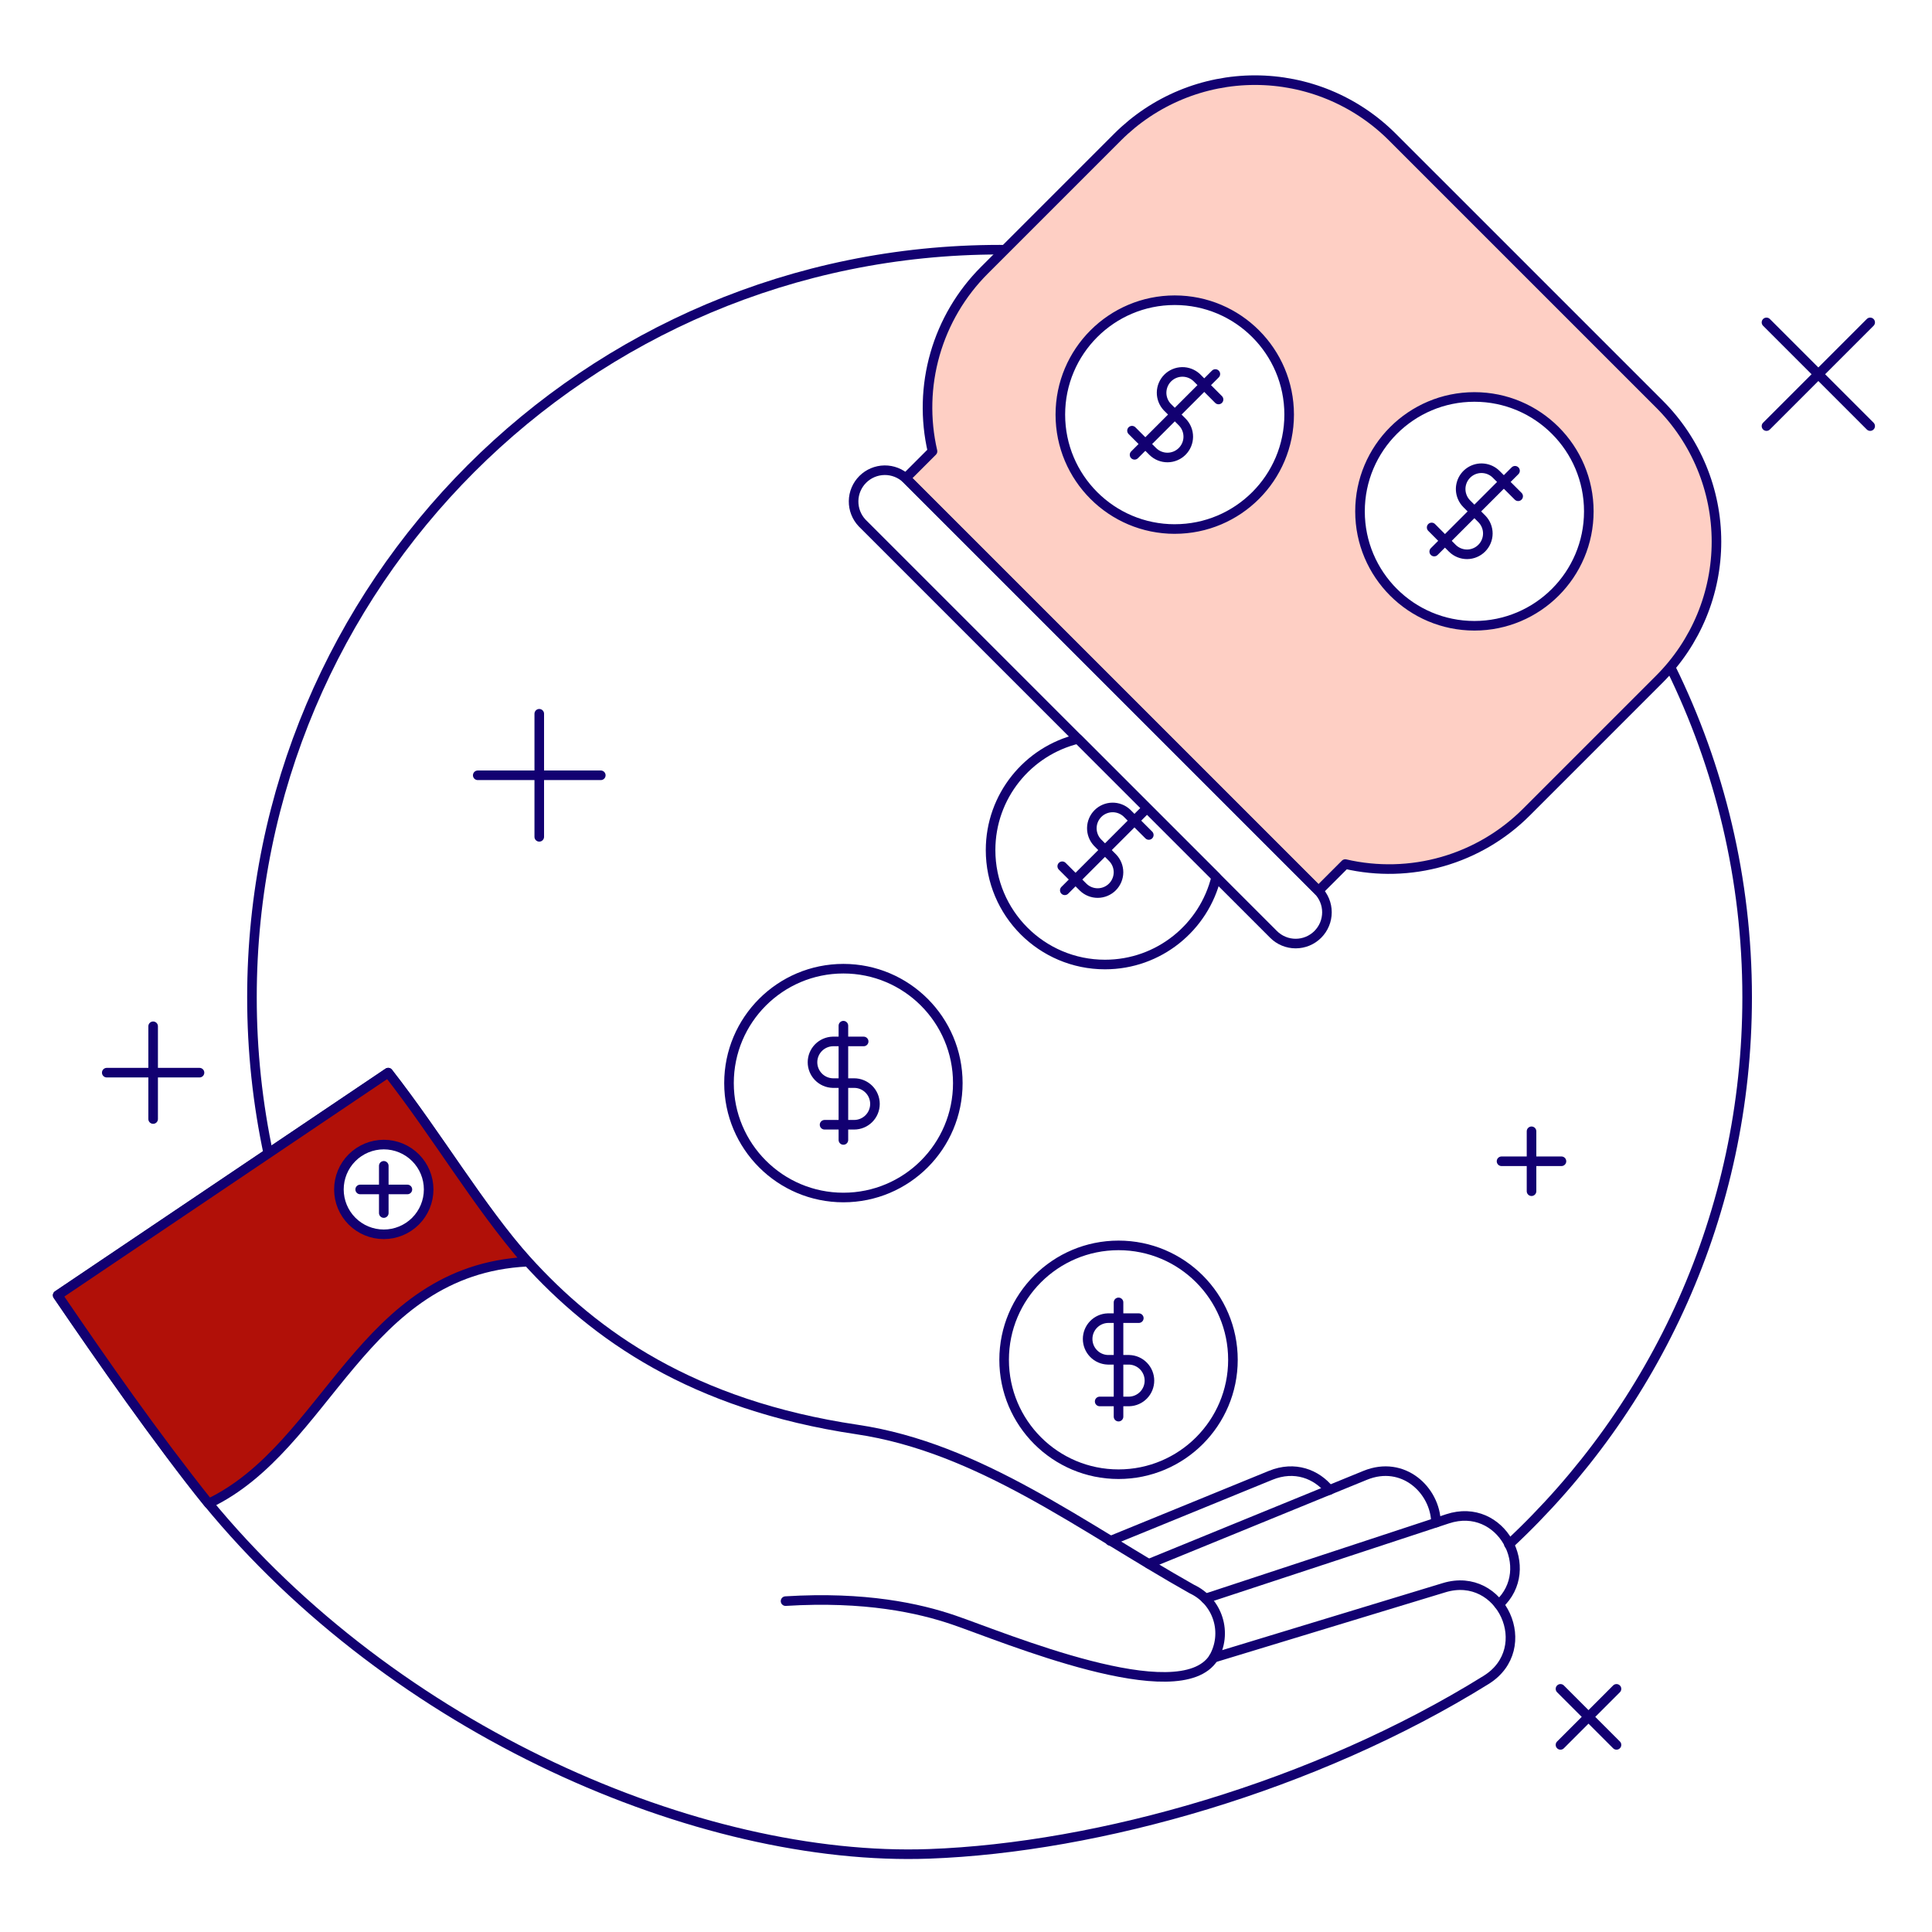 <?xml version="1.0" encoding="UTF-8"?> <svg xmlns="http://www.w3.org/2000/svg" width="155" height="155" viewBox="0 0 155 155" fill="none"><path d="M134.034 53.552C137.962 61.533 140.17 70.513 140.17 80.01C140.17 97.343 132.817 112.958 121.061 123.908" stroke="#120071" stroke-width="0.769" stroke-linecap="round" stroke-linejoin="round"></path><path d="M81.07 20.038C80.778 20.034 80.485 20.032 80.192 20.032C47.067 20.032 20.214 46.885 20.214 80.01C20.212 84.28 20.663 88.538 21.562 92.713" stroke="#120071" stroke-width="0.769" stroke-linecap="round" stroke-linejoin="round"></path><path fill-rule="evenodd" clip-rule="evenodd" d="M133.143 32.432L111.705 10.995C110.258 9.548 108.54 8.4 106.649 7.616C104.758 6.833 102.731 6.43 100.684 6.43C98.637 6.43 96.611 6.833 94.72 7.616C92.829 8.4 91.111 9.548 89.663 10.995L78.977 21.682C77.107 23.551 75.744 25.865 75.015 28.407C74.287 30.948 74.217 33.633 74.813 36.209L72.663 38.36C72.682 38.376 72.701 38.394 72.719 38.413L105.722 71.416V71.415L105.777 71.472L107.927 69.322C110.503 69.919 113.189 69.85 115.731 69.122C118.272 68.393 120.587 67.03 122.456 65.16L133.143 54.472C134.59 53.025 135.738 51.307 136.522 49.416C137.305 47.525 137.708 45.499 137.708 43.452C137.708 41.406 137.305 39.379 136.522 37.488C135.738 35.597 134.59 33.879 133.143 32.432ZM103.426 33.263C103.426 38.333 99.317 42.442 94.248 42.442C89.178 42.442 85.069 38.332 85.069 33.263C85.069 28.195 89.178 24.085 94.248 24.085C99.317 24.085 103.426 28.195 103.426 33.264V33.263ZM127.468 41.025C127.468 46.095 123.358 50.204 118.289 50.204C113.219 50.204 109.11 46.094 109.11 41.025C109.11 35.956 113.219 31.847 118.289 31.847C123.358 31.847 127.468 35.956 127.468 41.025Z" fill="#FECFC4"></path><path fill-rule="evenodd" clip-rule="evenodd" d="M133.143 32.432L111.705 10.995C110.258 9.548 108.54 8.4 106.649 7.616C104.758 6.833 102.731 6.43 100.684 6.43C98.637 6.43 96.611 6.833 94.72 7.616C92.829 8.4 91.111 9.548 89.663 10.995L78.977 21.682C77.107 23.551 75.744 25.865 75.015 28.407C74.287 30.948 74.217 33.633 74.813 36.209L72.663 38.36C72.682 38.376 72.701 38.394 72.719 38.413L105.722 71.416V71.415L105.777 71.472L107.927 69.322C110.503 69.919 113.189 69.85 115.731 69.122C118.272 68.393 120.587 67.03 122.456 65.16L133.143 54.472C134.59 53.025 135.738 51.307 136.522 49.416C137.305 47.525 137.708 45.499 137.708 43.452C137.708 41.406 137.305 39.379 136.522 37.488C135.738 35.597 134.59 33.879 133.143 32.432Z" stroke="#120071" stroke-width="0.769" stroke-linejoin="round"></path><path d="M118.289 50.204C123.358 50.204 127.467 46.094 127.467 41.026C127.467 35.957 123.358 31.847 118.289 31.847C113.219 31.847 109.11 35.957 109.11 41.026C109.11 46.095 113.219 50.204 118.289 50.204Z" stroke="#120071" stroke-width="0.769" stroke-linecap="round" stroke-linejoin="round"></path><path d="M121.799 39.813L120.039 38.056C119.766 37.782 119.406 37.611 119.021 37.573C118.636 37.534 118.249 37.631 117.928 37.846C117.606 38.061 117.369 38.382 117.257 38.752C117.145 39.123 117.165 39.52 117.315 39.878C117.398 40.081 117.521 40.264 117.677 40.42L118.89 41.633C119.197 41.947 119.368 42.37 119.366 42.81C119.362 43.249 119.186 43.67 118.875 43.98C118.565 44.291 118.144 44.467 117.705 44.471C117.265 44.473 116.842 44.302 116.528 43.995L114.858 42.316" stroke="#120071" stroke-width="0.769" stroke-linecap="round" stroke-linejoin="round"></path><path d="M121.547 37.768L115.065 44.251" stroke="#120071" stroke-width="0.769" stroke-linecap="round" stroke-linejoin="round"></path><path d="M94.248 42.442C99.317 42.442 103.426 38.332 103.426 33.264C103.426 28.195 99.317 24.086 94.248 24.086C89.178 24.086 85.069 28.196 85.069 33.264C85.069 38.334 89.178 42.443 94.248 42.443V42.442Z" stroke="#120071" stroke-width="0.769" stroke-linecap="round" stroke-linejoin="round"></path><path d="M97.762 32.05L96.007 30.29C95.69 29.993 95.27 29.831 94.837 29.839C94.403 29.846 93.989 30.021 93.682 30.328C93.375 30.635 93.2 31.049 93.192 31.483C93.185 31.916 93.347 32.336 93.644 32.653L94.857 33.866C95.164 34.181 95.335 34.604 95.332 35.044C95.329 35.483 95.153 35.903 94.842 36.214C94.531 36.525 94.111 36.701 93.671 36.704C93.232 36.707 92.809 36.537 92.494 36.23L90.818 34.552" stroke="#120071" stroke-width="0.769" stroke-linecap="round" stroke-linejoin="round"></path><path d="M97.505 30.006L91.023 36.488" stroke="#120071" stroke-width="0.769" stroke-linecap="round" stroke-linejoin="round"></path><path d="M92.165 66.988L90.405 65.228C90.088 64.932 89.668 64.772 89.235 64.78C88.802 64.788 88.388 64.964 88.082 65.271C87.777 65.579 87.602 65.993 87.596 66.426C87.59 66.859 87.752 67.278 88.049 67.594L89.259 68.811C89.566 69.126 89.737 69.549 89.735 69.988C89.731 70.427 89.555 70.848 89.244 71.159C88.934 71.469 88.513 71.645 88.074 71.649C87.634 71.651 87.211 71.481 86.897 71.174L85.221 69.497" stroke="#120071" stroke-width="0.769" stroke-linecap="round" stroke-linejoin="round"></path><path d="M91.907 64.945L85.426 71.427" stroke="#120071" stroke-width="0.769" stroke-linecap="round" stroke-linejoin="round"></path><path d="M86.489 59.279L97.573 70.364C96.601 74.39 92.975 77.381 88.651 77.381C83.581 77.381 79.472 73.271 79.472 68.202C79.472 63.878 82.463 60.252 86.489 59.279Z" stroke="#120071" stroke-width="0.769" stroke-linecap="round" stroke-linejoin="round"></path><path d="M105.722 71.417L72.719 38.413C72.245 37.963 71.613 37.716 70.959 37.724C70.304 37.733 69.679 37.997 69.217 38.459C68.754 38.922 68.49 39.547 68.482 40.201C68.473 40.855 68.72 41.487 69.17 41.962L102.174 74.965C102.407 75.198 102.683 75.383 102.988 75.509C103.292 75.635 103.619 75.7 103.948 75.7C104.278 75.7 104.604 75.635 104.909 75.509C105.213 75.382 105.49 75.198 105.723 74.965C105.956 74.731 106.141 74.455 106.267 74.15C106.393 73.846 106.458 73.519 106.458 73.19C106.458 72.86 106.393 72.534 106.266 72.229C106.14 71.925 105.955 71.648 105.722 71.415V71.417Z" stroke="#120071" stroke-width="0.769" stroke-linecap="round" stroke-linejoin="round"></path><path d="M89.738 118.272C94.807 118.272 98.916 114.163 98.916 109.094C98.916 104.024 94.807 99.915 89.738 99.915C84.668 99.915 80.559 104.024 80.559 109.094C80.559 114.163 84.668 118.272 89.738 118.272Z" stroke="#120071" stroke-width="0.769" stroke-linecap="round" stroke-linejoin="round"></path><path d="M91.364 105.752H88.88C88.445 105.765 88.033 105.947 87.731 106.259C87.428 106.571 87.259 106.988 87.259 107.423C87.259 107.857 87.428 108.275 87.731 108.587C88.033 108.899 88.445 109.08 88.88 109.093H90.596C91.031 109.107 91.443 109.288 91.745 109.6C92.048 109.912 92.217 110.33 92.217 110.764C92.217 111.199 92.048 111.616 91.745 111.928C91.443 112.24 91.031 112.422 90.596 112.435H88.224" stroke="#120071" stroke-width="0.769" stroke-linecap="round" stroke-linejoin="round"></path><path d="M89.737 104.488V113.654" stroke="#120071" stroke-width="0.769" stroke-linecap="round" stroke-linejoin="round"></path><path d="M67.664 96.073C72.734 96.073 76.843 91.964 76.843 86.895C76.843 81.825 72.733 77.716 67.664 77.716C62.595 77.716 58.486 81.825 58.486 86.895C58.486 91.964 62.595 96.073 67.664 96.073Z" stroke="#120071" stroke-width="0.769" stroke-linecap="round" stroke-linejoin="round"></path><path d="M69.29 83.553H66.806C66.372 83.566 65.96 83.748 65.657 84.06C65.355 84.371 65.185 84.789 65.185 85.223C65.185 85.658 65.355 86.075 65.657 86.387C65.96 86.699 66.372 86.881 66.806 86.894H68.525C68.968 86.894 69.393 87.07 69.707 87.384C70.02 87.697 70.196 88.122 70.196 88.565C70.196 89.008 70.02 89.433 69.707 89.747C69.393 90.06 68.968 90.236 68.525 90.236H66.153" stroke="#120071" stroke-width="0.769" stroke-linecap="round" stroke-linejoin="round"></path><path d="M67.664 82.288V91.456" stroke="#120071" stroke-width="0.769" stroke-linecap="round" stroke-linejoin="round"></path><path d="M89.066 123.624L101.936 118.364C103.878 117.569 105.627 118.267 106.657 119.547" stroke="#120071" stroke-width="0.769" stroke-linecap="round" stroke-linejoin="round"></path><path d="M115.207 122.155C115.156 119.56 112.579 117.113 109.521 118.364L92.163 125.46" stroke="#120071" stroke-width="0.769" stroke-linecap="round" stroke-linejoin="round"></path><path d="M96.732 128.265L96.773 128.226L116.136 121.851C120.437 120.435 123.354 125.882 120.256 128.72" stroke="#120071" stroke-width="0.769" stroke-linecap="round" stroke-linejoin="round"></path><path d="M115.86 127.376L97.362 133C97.634 132.53 97.805 132.008 97.865 131.468C97.924 130.928 97.871 130.382 97.707 129.863C97.544 129.345 97.275 128.866 96.917 128.458C96.559 128.049 96.12 127.72 95.628 127.49C86.745 122.489 78.555 116.14 68.752 114.685C55.527 112.721 47.669 107.1 42.252 101.106C38.65 97.12 35.173 91.226 31.144 86.057L4.628 103.917C7.673 108.38 13.168 116.253 16.588 120.436C31.635 138.84 56.111 149.401 74.551 148.73C88.105 148.236 105.489 143.319 119.229 134.776C123.299 132.246 120.444 125.98 115.86 127.376Z" stroke="#120071" stroke-width="0.769" stroke-linecap="round" stroke-linejoin="round"></path><path d="M63.023 128.454C69.404 128.059 73.737 129.019 76.515 129.969C80.525 131.339 94.629 137.297 97.363 133.001" stroke="#120071" stroke-width="0.769" stroke-linecap="round" stroke-linejoin="round"></path><path fill-rule="evenodd" clip-rule="evenodd" d="M35.955 92.732C37.99 95.675 39.98 98.555 42.29 101.225C34.401 101.623 30.25 106.79 26.164 111.876C23.379 115.343 20.625 118.771 16.739 120.625C12.304 115.061 8.316 109.328 4.628 103.917L31.144 86.055C32.876 88.277 34.428 90.522 35.955 92.732ZM34.39 95.426C34.39 96.381 34.011 97.296 33.336 97.972C32.66 98.647 31.745 99.026 30.79 99.026C29.835 99.026 28.919 98.647 28.244 97.972C27.569 97.296 27.19 96.381 27.19 95.426C27.19 94.471 27.569 93.555 28.244 92.88C28.919 92.205 29.835 91.826 30.79 91.826C31.745 91.826 32.66 92.205 33.336 92.88C34.011 93.555 34.39 94.471 34.39 95.426Z" fill="#B11008"></path><path d="M42.29 101.225C38.246 96.55 35.183 91.237 31.144 86.055L4.628 103.917C8.316 109.328 12.304 115.061 16.739 120.625C26.327 116.051 29.024 101.894 42.29 101.225Z" stroke="#120071" stroke-width="0.769" stroke-linecap="round" stroke-linejoin="round"></path><path d="M30.79 99.026C31.745 99.026 32.66 98.647 33.336 97.972C34.011 97.296 34.39 96.381 34.39 95.426C34.39 94.471 34.011 93.555 33.336 92.88C32.66 92.205 31.745 91.826 30.79 91.826C29.835 91.826 28.919 92.205 28.244 92.88C27.569 93.555 27.19 94.471 27.19 95.426C27.19 96.381 27.569 97.296 28.244 97.972C28.919 98.647 29.835 99.026 30.79 99.026Z" stroke="#120071" stroke-width="0.769" stroke-linecap="round" stroke-linejoin="round"></path><path d="M30.79 93.532V97.32" stroke="#120071" stroke-width="0.769" stroke-linecap="round" stroke-linejoin="round"></path><path d="M28.896 95.427H32.684" stroke="#120071" stroke-width="0.769" stroke-linecap="round" stroke-linejoin="round"></path><path d="M43.264 57.264V67.137" stroke="#120071" stroke-width="0.769" stroke-linecap="round" stroke-linejoin="round"></path><path d="M38.328 62.2H48.2" stroke="#120071" stroke-width="0.769" stroke-linecap="round" stroke-linejoin="round"></path><path d="M12.286 82.336V89.777" stroke="#120071" stroke-width="0.769" stroke-linecap="round" stroke-linejoin="round"></path><path d="M8.565 86.057H16.006" stroke="#120071" stroke-width="0.769" stroke-linecap="round" stroke-linejoin="round"></path><path d="M122.871 90.761V95.568" stroke="#120071" stroke-width="0.769" stroke-linecap="round" stroke-linejoin="round"></path><path d="M120.465 93.166H125.272" stroke="#120071" stroke-width="0.769" stroke-linecap="round" stroke-linejoin="round"></path><path d="M125.194 135.493L129.688 139.988" stroke="#120071" stroke-width="0.769" stroke-linecap="round" stroke-linejoin="round"></path><path d="M125.194 139.988L129.688 135.493" stroke="#120071" stroke-width="0.769" stroke-linecap="round" stroke-linejoin="round"></path><path d="M141.721 25.865L150.04 34.184" stroke="#120071" stroke-width="0.769" stroke-linecap="round" stroke-linejoin="round"></path><path d="M141.721 34.184L150.04 25.865" stroke="#120071" stroke-width="0.769" stroke-linecap="round" stroke-linejoin="round"></path></svg> 